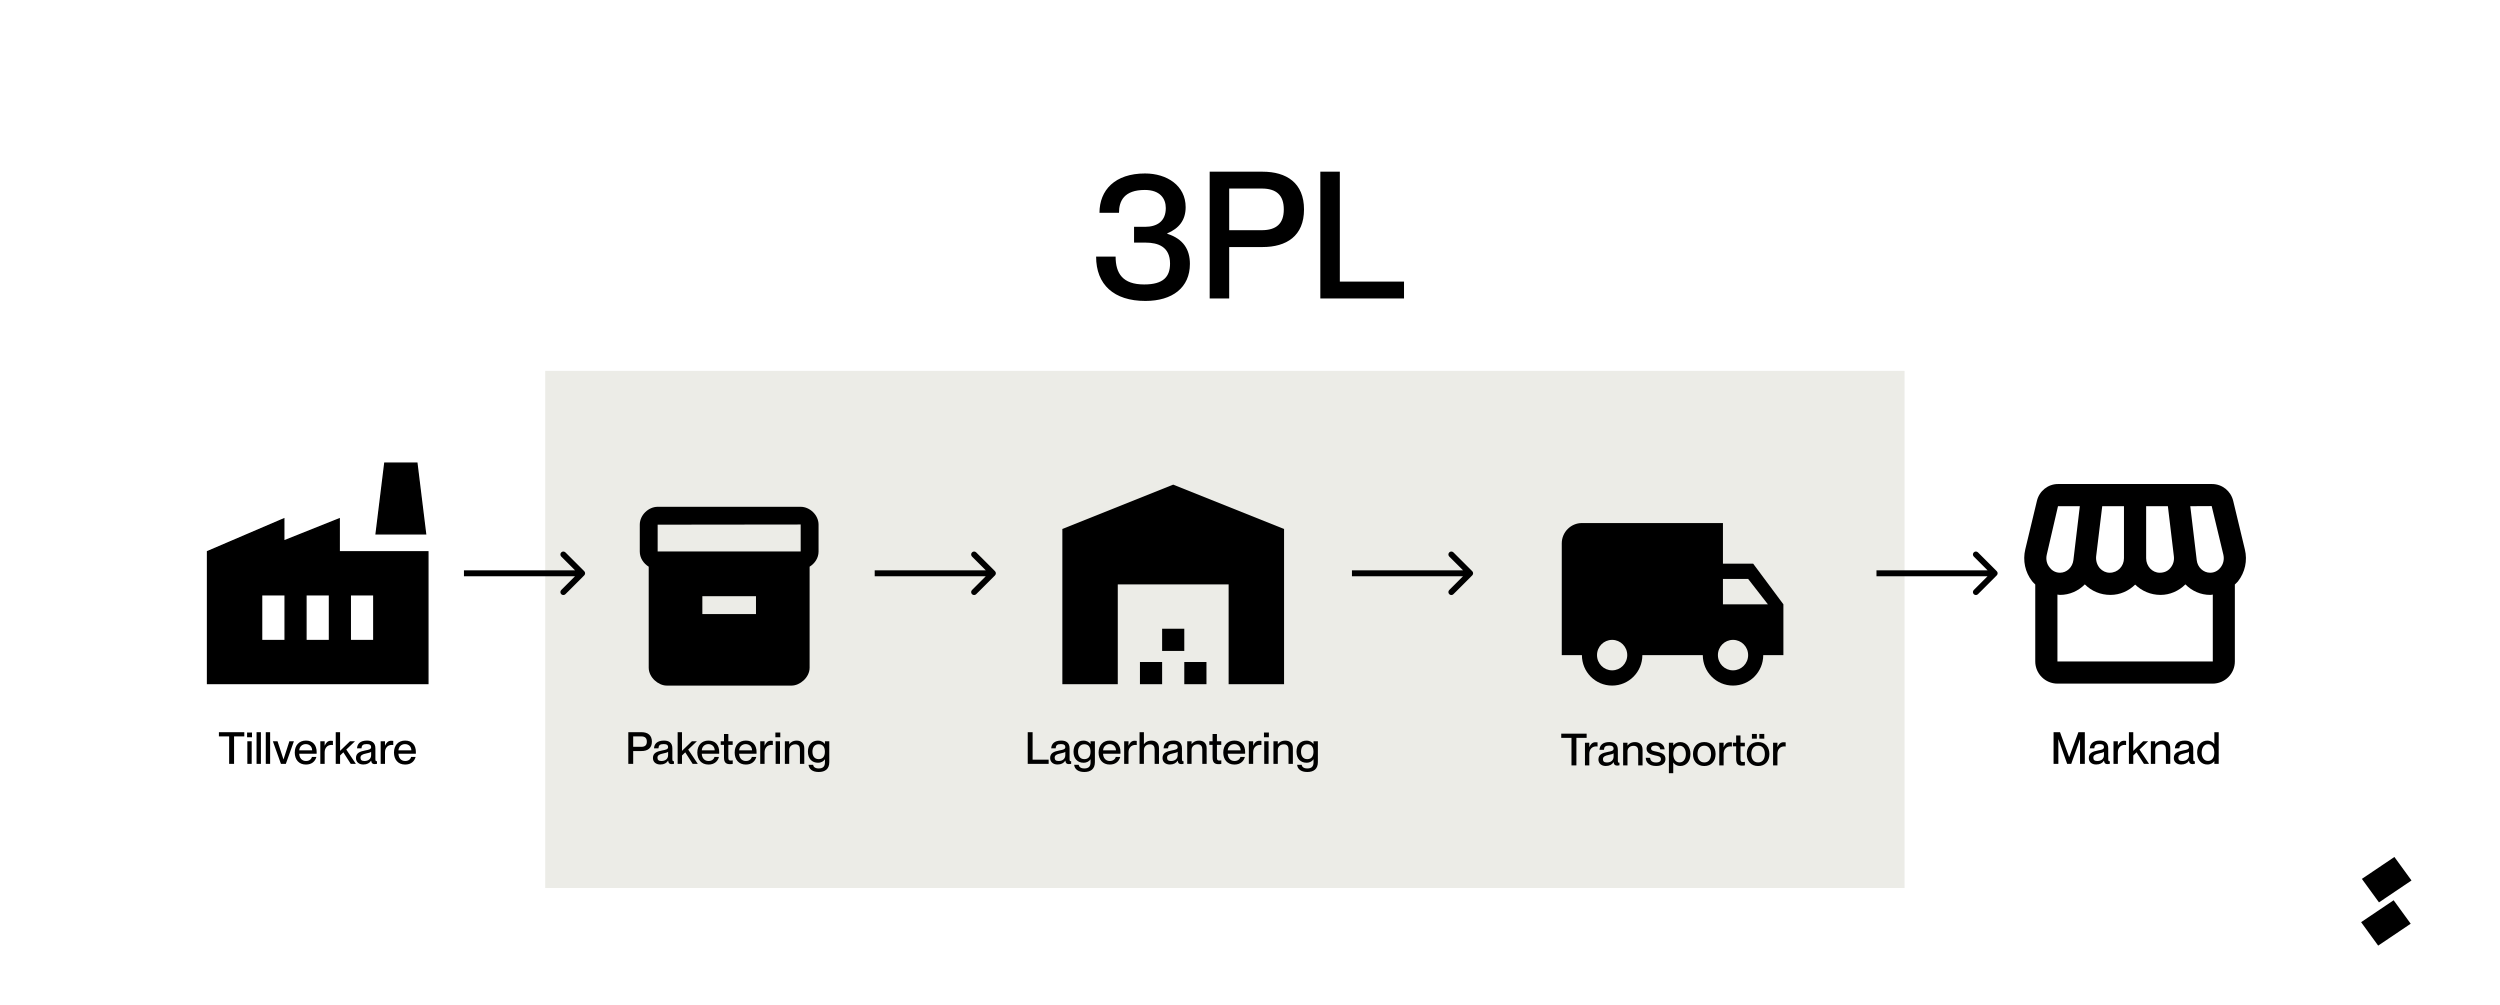 <?xml version="1.0" encoding="UTF-8"?> <svg xmlns="http://www.w3.org/2000/svg" width="1692" height="680" viewBox="0 0 1692 680" fill="none"><rect width="1692" height="680" fill="white"></rect><rect x="369" y="251" width="920" height="350" fill="#ECECE7"></rect><path d="M775.208 203.68C753.848 203.68 741.848 192.64 741.848 173.68H755.048C755.048 185.08 759.848 192.52 774.368 192.52C787.448 192.52 791.888 187.24 791.888 178.36C791.888 166.96 783.728 164.2 775.328 164.2H767.528V153.52H774.848C783.128 153.52 789.008 149.8 789.008 140.8C789.008 134.32 785.048 128.56 774.848 128.56C760.808 128.56 757.328 136 757.328 144.04H744.128C744.128 128.68 754.568 117.4 774.968 117.4C789.728 117.4 802.448 125.56 802.448 140.2C802.448 149.08 797.888 154.6 789.968 157.96V158.2C800.888 161.68 805.328 168.88 805.328 178.6C805.328 194.68 793.448 203.68 775.208 203.68ZM818.715 202V116.2H854.475C870.675 116.2 882.555 123.76 882.555 141.76C882.555 159.76 870.675 167.2 854.475 167.2H831.915V202H818.715ZM831.915 155.8H853.875C863.835 155.8 868.875 151.36 868.875 141.76C868.875 132.04 863.835 127.6 853.875 127.6H831.915V155.8ZM893.598 202V116.2H906.798V190.6H950.238V202H893.598Z" fill="black"></path><path d="M155.085 517V498.4H148.155V495.55H165.345V498.4H158.415V517H155.085ZM167.402 517V501.7H170.342V517H167.402ZM167.222 498.97V495.79H170.552V498.97H167.222ZM173.642 517V495.55H176.582V517H173.642ZM179.882 517V495.55H182.822V517H179.882ZM190.143 517L184.683 501.7H187.833L191.853 513.97H191.883L195.843 501.7H198.903L193.443 517H190.143ZM207.053 517.45C202.193 517.45 199.493 514 199.493 509.32C199.493 504.52 202.373 501.22 207.053 501.22C211.703 501.22 214.313 504.28 214.313 509.02C214.313 509.44 214.313 509.89 214.283 510.13H202.523C202.583 512.68 204.083 515.05 207.113 515.05C209.813 515.05 210.863 513.31 211.133 512.29H214.133C213.323 515.23 211.073 517.45 207.053 517.45ZM202.523 507.82H211.253C211.253 505.42 209.573 503.62 206.963 503.62C204.503 503.62 202.703 505.3 202.523 507.82ZM219.736 509.08V517H216.796V501.7H219.736V504.61H219.796C220.606 502.69 221.836 501.34 223.906 501.34C224.446 501.34 224.866 501.37 225.316 501.43V504.25C224.956 504.19 224.686 504.16 224.326 504.16C221.656 504.16 219.736 506.17 219.736 509.08ZM227.226 517V495.55H230.166V508.18L236.856 501.7H240.246L234.366 507.31L240.876 517H237.396L232.386 509.17L230.166 511.3V517H227.226ZM245.929 517.42C242.869 517.42 240.919 515.65 240.919 513.04C240.919 509.62 243.499 508.6 247.309 507.88C249.709 507.43 251.179 507.13 251.179 505.63C251.179 504.52 250.519 503.59 248.269 503.59C245.599 503.59 244.789 504.43 244.639 506.47H241.639C241.789 503.53 243.709 501.22 248.389 501.22C251.539 501.22 254.059 502.54 254.059 506.5V513.52C254.059 514.63 254.209 515.2 254.779 515.2C254.869 515.2 254.959 515.2 255.139 515.17V516.97C254.629 517.09 254.119 517.15 253.639 517.15C252.169 517.15 251.389 516.58 251.209 514.84H251.149C250.159 516.43 248.419 517.42 245.929 517.42ZM243.979 512.83C243.979 514.27 244.759 515.05 246.589 515.05C249.229 515.05 251.179 513.7 251.179 511.03V508.84C250.699 509.29 249.379 509.62 247.819 509.95C245.119 510.49 243.979 511.24 243.979 512.83ZM260.576 509.08V517H257.636V501.7H260.576V504.61H260.636C261.446 502.69 262.676 501.34 264.746 501.34C265.286 501.34 265.706 501.37 266.156 501.43V504.25C265.796 504.19 265.526 504.16 265.166 504.16C262.496 504.16 260.576 506.17 260.576 509.08ZM274.201 517.45C269.341 517.45 266.641 514 266.641 509.32C266.641 504.52 269.521 501.22 274.201 501.22C278.851 501.22 281.461 504.28 281.461 509.02C281.461 509.44 281.461 509.89 281.431 510.13H269.671C269.731 512.68 271.231 515.05 274.261 515.05C276.961 515.05 278.011 513.31 278.281 512.29H281.281C280.471 515.23 278.221 517.45 274.201 517.45ZM269.671 507.82H278.401C278.401 505.42 276.721 503.62 274.111 503.62C271.651 503.62 269.851 505.3 269.671 507.82Z" fill="black"></path><path d="M140.5 373.35L192.018 351.271V365.518V366.256L192.703 365.982L229.53 351.251V373.02V373.52H230.03H289.55V462.55H140.5V373.35ZM207.023 433.04V433.54H207.523H222.528H223.028V433.04V403.03V402.53H222.528H207.523H207.023V403.03V433.04ZM177.013 433.04V433.54H177.513H192.518H193.018V433.04V403.03V402.53H192.518H177.513H177.013V403.03V433.04ZM253.038 403.03V402.53H252.538H237.533H237.033V403.03V433.04V433.54H237.533H252.538H253.038V433.04V403.03ZM282.105 313.5L287.984 361.266H254.603L260.482 313.5H282.105Z" fill="black" stroke="black"></path><path d="M1389.86 517V495.55H1394.21L1400.39 512.41H1400.45L1406.66 495.55H1411.01V517H1407.77V500.35H1407.71L1401.8 517H1399.07L1393.16 500.35H1393.1V517H1389.86ZM1418.71 517.42C1415.65 517.42 1413.7 515.65 1413.7 513.04C1413.7 509.62 1416.28 508.6 1420.09 507.88C1422.49 507.43 1423.96 507.13 1423.96 505.63C1423.96 504.52 1423.3 503.59 1421.05 503.59C1418.38 503.59 1417.57 504.43 1417.42 506.47H1414.42C1414.57 503.53 1416.49 501.22 1421.17 501.22C1424.32 501.22 1426.84 502.54 1426.84 506.5V513.52C1426.84 514.63 1426.99 515.2 1427.56 515.2C1427.65 515.2 1427.74 515.2 1427.92 515.17V516.97C1427.41 517.09 1426.9 517.15 1426.42 517.15C1424.95 517.15 1424.17 516.58 1423.99 514.84H1423.93C1422.94 516.43 1421.2 517.42 1418.71 517.42ZM1416.76 512.83C1416.76 514.27 1417.54 515.05 1419.37 515.05C1422.01 515.05 1423.96 513.7 1423.96 511.03V508.84C1423.48 509.29 1422.16 509.62 1420.6 509.95C1417.9 510.49 1416.76 511.24 1416.76 512.83ZM1433.36 509.08V517H1430.42V501.7H1433.36V504.61H1433.42C1434.23 502.69 1435.46 501.34 1437.53 501.34C1438.07 501.34 1438.49 501.37 1438.94 501.43V504.25C1438.58 504.19 1438.31 504.16 1437.95 504.16C1435.28 504.16 1433.36 506.17 1433.36 509.08ZM1440.85 517V495.55H1443.79V508.18L1450.48 501.7H1453.87L1447.99 507.31L1454.5 517H1451.02L1446.01 509.17L1443.79 511.3V517H1440.85ZM1465.9 507.19C1465.9 505.15 1465 503.77 1462.78 503.77C1460.26 503.77 1458.64 505.3 1458.64 507.61V517H1455.7V501.7H1458.64V503.62H1458.7C1459.51 502.45 1461.1 501.25 1463.74 501.25C1466.56 501.25 1468.84 502.87 1468.84 506.38V517H1465.9V507.19ZM1476.25 517.42C1473.19 517.42 1471.24 515.65 1471.24 513.04C1471.24 509.62 1473.82 508.6 1477.63 507.88C1480.03 507.43 1481.5 507.13 1481.5 505.63C1481.5 504.52 1480.84 503.59 1478.59 503.59C1475.92 503.59 1475.11 504.43 1474.96 506.47H1471.96C1472.11 503.53 1474.03 501.22 1478.71 501.22C1481.86 501.22 1484.38 502.54 1484.38 506.5V513.52C1484.38 514.63 1484.53 515.2 1485.1 515.2C1485.19 515.2 1485.28 515.2 1485.46 515.17V516.97C1484.95 517.09 1484.44 517.15 1483.96 517.15C1482.49 517.15 1481.71 516.58 1481.53 514.84H1481.47C1480.48 516.43 1478.74 517.42 1476.25 517.42ZM1474.3 512.83C1474.3 514.27 1475.08 515.05 1476.91 515.05C1479.55 515.05 1481.5 513.7 1481.5 511.03V508.84C1481.02 509.29 1479.7 509.62 1478.14 509.95C1475.44 510.49 1474.3 511.24 1474.3 512.83ZM1493.9 517.42C1490 517.42 1487.03 514.39 1487.03 509.35C1487.03 504.31 1490 501.25 1493.9 501.25C1496.3 501.25 1497.77 502.36 1498.61 503.56H1498.67V495.55H1501.61V517H1498.67V515.2H1498.61C1497.77 516.28 1496.3 517.42 1493.9 517.42ZM1490.09 509.35C1490.09 512.35 1491.5 514.99 1494.38 514.99C1497.02 514.99 1498.64 512.8 1498.64 509.35C1498.64 505.87 1497.02 503.71 1494.38 503.71C1491.5 503.71 1490.09 506.35 1490.09 509.35Z" fill="black"></path><path d="M1519.31 371.79L1511.43 338.993C1509.78 332.239 1503.92 327.586 1497.09 327.586H1392.85C1386.1 327.586 1380.17 332.314 1378.59 338.993L1370.71 371.79C1368.91 379.445 1370.56 387.25 1375.36 393.404C1375.96 394.23 1376.79 394.83 1377.46 395.581V447.665C1377.46 455.92 1384.22 462.675 1392.47 462.675H1497.54C1505.8 462.675 1512.55 455.92 1512.55 447.665V395.581C1513.23 394.905 1514.05 394.23 1514.65 393.479C1519.46 387.325 1521.18 379.445 1519.31 371.79ZM1496.87 342.521L1504.75 375.317C1505.5 378.469 1504.82 381.621 1502.87 384.098C1501.82 385.449 1499.57 387.625 1495.82 387.625C1491.24 387.625 1487.26 383.948 1486.74 379.07L1482.38 342.596L1496.87 342.521ZM1452.51 342.596H1467.22L1471.28 376.518C1471.65 379.445 1470.75 382.372 1468.8 384.548C1467.15 386.5 1464.75 387.625 1461.67 387.625C1456.64 387.625 1452.51 383.197 1452.51 377.794V342.596ZM1418.67 376.518L1422.79 342.596H1437.5V377.794C1437.5 383.197 1433.38 387.625 1427.82 387.625C1425.27 387.625 1422.94 386.5 1421.14 384.548C1419.27 382.372 1418.37 379.445 1418.67 376.518ZM1385.27 375.317L1392.85 342.596H1407.63L1403.28 379.07C1402.68 383.948 1398.78 387.625 1394.2 387.625C1390.52 387.625 1388.2 385.449 1387.22 384.098C1385.19 381.696 1384.52 378.469 1385.27 375.317ZM1392.47 447.665V402.41C1393.07 402.485 1393.6 402.635 1394.2 402.635C1400.73 402.635 1406.66 399.933 1411.01 395.505C1415.51 400.008 1421.52 402.635 1428.35 402.635C1434.88 402.635 1440.73 399.933 1445.08 395.656C1449.51 399.933 1455.52 402.635 1462.27 402.635C1468.57 402.635 1474.58 400.008 1479.08 395.505C1483.43 399.933 1489.36 402.635 1495.89 402.635C1496.49 402.635 1497.02 402.485 1497.62 402.41V447.665H1392.47Z" fill="black"></path><path d="M673.414 389.414C674.195 388.633 674.195 387.367 673.414 386.586L660.686 373.858C659.905 373.077 658.639 373.077 657.858 373.858C657.077 374.639 657.077 375.905 657.858 376.686L669.172 388L657.858 399.314C657.077 400.095 657.077 401.361 657.858 402.142C658.639 402.923 659.905 402.923 660.686 402.142L673.414 389.414ZM592 390H672V386H592V390Z" fill="black"></path><path d="M996.414 389.414C997.195 388.633 997.195 387.367 996.414 386.586L983.686 373.858C982.905 373.077 981.639 373.077 980.858 373.858C980.077 374.639 980.077 375.905 980.858 376.686L992.172 388L980.858 399.314C980.077 400.095 980.077 401.361 980.858 402.142C981.639 402.923 982.905 402.923 983.686 402.142L996.414 389.414ZM915 390H995V386H915V390Z" fill="black"></path><path d="M1351.41 389.414C1352.2 388.633 1352.2 387.367 1351.41 386.586L1338.69 373.858C1337.91 373.077 1336.64 373.077 1335.86 373.858C1335.08 374.639 1335.08 375.905 1335.86 376.686L1347.17 388L1335.86 399.314C1335.08 400.095 1335.08 401.361 1335.86 402.142C1336.64 402.923 1337.91 402.923 1338.69 402.142L1351.41 389.414ZM1270 390H1350V386H1270V390Z" fill="black"></path><path d="M395.414 389.414C396.195 388.633 396.195 387.367 395.414 386.586L382.686 373.858C381.905 373.077 380.639 373.077 379.858 373.858C379.077 374.639 379.077 375.905 379.858 376.686L391.172 388L379.858 399.314C379.077 400.095 379.077 401.361 379.858 402.142C380.639 402.923 381.905 402.923 382.686 402.142L395.414 389.414ZM314 390H394V386H314V390Z" fill="black"></path><path d="M1620.53 580L1598.52 594.835L1610.09 610.738L1632.1 595.902L1620.53 580Z" fill="black"></path><path d="M1620.01 609.289L1598 624.124L1609.55 640.002L1631.56 625.167L1620.01 609.289Z" fill="black"></path><path d="M1063.58 518V499.4H1056.65V496.55H1073.84V499.4H1066.91V518H1063.58ZM1075.64 510.08V518H1072.7V502.7H1075.64V505.61H1075.7C1076.51 503.69 1077.74 502.34 1079.81 502.34C1080.35 502.34 1080.77 502.37 1081.22 502.43V505.25C1080.86 505.19 1080.59 505.16 1080.23 505.16C1077.56 505.16 1075.64 507.17 1075.64 510.08ZM1086.83 518.42C1083.77 518.42 1081.82 516.65 1081.82 514.04C1081.82 510.62 1084.4 509.6 1088.21 508.88C1090.61 508.43 1092.08 508.13 1092.08 506.63C1092.08 505.52 1091.42 504.59 1089.17 504.59C1086.5 504.59 1085.69 505.43 1085.54 507.47H1082.54C1082.69 504.53 1084.61 502.22 1089.29 502.22C1092.44 502.22 1094.96 503.54 1094.96 507.5V514.52C1094.96 515.63 1095.11 516.2 1095.68 516.2C1095.77 516.2 1095.86 516.2 1096.04 516.17V517.97C1095.53 518.09 1095.02 518.15 1094.54 518.15C1093.07 518.15 1092.29 517.58 1092.11 515.84H1092.05C1091.06 517.43 1089.32 518.42 1086.83 518.42ZM1084.88 513.83C1084.88 515.27 1085.66 516.05 1087.49 516.05C1090.13 516.05 1092.08 514.7 1092.08 512.03V509.84C1091.6 510.29 1090.28 510.62 1088.72 510.95C1086.02 511.49 1084.88 512.24 1084.88 513.83ZM1108.74 508.19C1108.74 506.15 1107.84 504.77 1105.62 504.77C1103.1 504.77 1101.48 506.3 1101.48 508.61V518H1098.54V502.7H1101.48V504.62H1101.54C1102.35 503.45 1103.94 502.25 1106.58 502.25C1109.4 502.25 1111.68 503.87 1111.68 507.38V518H1108.74V508.19ZM1120.89 518.42C1116.24 518.42 1113.93 516.02 1113.84 512.9H1116.81C1116.93 514.67 1118.01 516.05 1120.86 516.05C1123.44 516.05 1124.13 514.91 1124.13 513.8C1124.13 511.88 1122.09 511.67 1120.11 511.25C1117.44 510.62 1114.38 509.84 1114.38 506.66C1114.38 504.02 1116.51 502.25 1120.2 502.25C1124.4 502.25 1126.41 504.5 1126.62 507.14H1123.65C1123.44 505.97 1122.81 504.62 1120.26 504.62C1118.28 504.62 1117.44 505.4 1117.44 506.54C1117.44 508.13 1119.15 508.28 1121.31 508.76C1124.13 509.42 1127.19 510.23 1127.19 513.65C1127.19 516.62 1124.91 518.42 1120.89 518.42ZM1137.22 518.42C1134.82 518.42 1133.35 517.34 1132.51 516.11H1132.45V523.31H1129.51V502.7H1132.45V504.5H1132.51C1133.35 503.42 1134.82 502.25 1137.22 502.25C1141.12 502.25 1144.09 505.31 1144.09 510.35C1144.09 515.39 1141.12 518.42 1137.22 518.42ZM1132.48 510.35C1132.48 513.8 1134.1 515.99 1136.74 515.99C1139.62 515.99 1141 513.35 1141 510.35C1141 507.35 1139.62 504.71 1136.74 504.71C1134.1 504.71 1132.48 506.87 1132.48 510.35ZM1153.46 518.45C1148.69 518.45 1145.81 515.15 1145.81 510.35C1145.81 505.58 1148.69 502.22 1153.49 502.22C1158.23 502.22 1161.11 505.55 1161.11 510.32C1161.11 515.12 1158.23 518.45 1153.46 518.45ZM1148.87 510.35C1148.87 513.53 1150.31 516.02 1153.49 516.02C1156.61 516.02 1158.05 513.53 1158.05 510.35C1158.05 507.14 1156.61 504.68 1153.49 504.68C1150.31 504.68 1148.87 507.14 1148.87 510.35ZM1166.55 510.08V518H1163.61V502.7H1166.55V505.61H1166.61C1167.42 503.69 1168.65 502.34 1170.72 502.34C1171.26 502.34 1171.68 502.37 1172.13 502.43V505.25C1171.77 505.19 1171.5 505.16 1171.14 505.16C1168.47 505.16 1166.55 507.17 1166.55 510.08ZM1179.08 518.18C1176.56 518.18 1175.03 517.22 1175.03 513.68V505.13H1172.81V502.7H1175.03V497.78H1177.97V502.7H1180.91V505.13H1177.97V513.77C1177.97 515.39 1178.42 515.75 1179.68 515.75C1180.19 515.75 1180.43 515.72 1180.94 515.63V518C1180.19 518.15 1179.71 518.18 1179.08 518.18ZM1189.87 518.45C1185.1 518.45 1182.22 515.15 1182.22 510.35C1182.22 505.58 1185.1 502.22 1189.9 502.22C1194.64 502.22 1197.52 505.55 1197.52 510.32C1197.52 515.12 1194.64 518.45 1189.87 518.45ZM1185.28 510.35C1185.28 513.53 1186.72 516.02 1189.9 516.02C1193.02 516.02 1194.46 513.53 1194.46 510.35C1194.46 507.14 1193.02 504.68 1189.9 504.68C1186.72 504.68 1185.28 507.14 1185.28 510.35ZM1185.7 499.91V496.73H1189.03V499.91H1185.7ZM1190.74 499.91V496.73H1194.07V499.91H1190.74ZM1202.96 510.08V518H1200.02V502.7H1202.96V505.61H1203.02C1203.83 503.69 1205.06 502.34 1207.13 502.34C1207.67 502.34 1208.09 502.37 1208.54 502.43V505.25C1208.18 505.19 1207.91 505.16 1207.55 505.16C1204.88 505.16 1202.96 507.17 1202.96 510.08Z" fill="black"></path><path d="M1186.55 381.5H1166.09V354H1070.64C1063.14 354 1057 360.188 1057 367.75V443.375H1070.64C1070.64 454.787 1079.77 464 1091.09 464C1102.41 464 1111.55 454.787 1111.55 443.375H1152.45C1152.45 454.787 1161.59 464 1172.91 464C1184.23 464 1193.36 454.787 1193.36 443.375H1207V409L1186.55 381.5ZM1091.09 453.688C1085.43 453.688 1080.86 449.081 1080.86 443.375C1080.86 437.669 1085.43 433.062 1091.09 433.062C1096.75 433.062 1101.32 437.669 1101.32 443.375C1101.32 449.081 1096.75 453.688 1091.09 453.688ZM1183.14 391.812L1196.5 409H1166.09V391.812H1183.14ZM1172.91 453.688C1167.25 453.688 1162.68 449.081 1162.68 443.375C1162.68 437.669 1167.25 433.062 1172.91 433.062C1178.57 433.062 1183.14 437.669 1183.14 443.375C1183.14 449.081 1178.57 453.688 1172.91 453.688Z" fill="black"></path><path d="M425.242 517V495.55H434.182C438.232 495.55 441.202 497.44 441.202 501.94C441.202 506.44 438.232 508.3 434.182 508.3H428.542V517H425.242ZM428.542 505.45H434.032C436.522 505.45 437.782 504.34 437.782 501.94C437.782 499.51 436.522 498.4 434.032 498.4H428.542V505.45ZM446.922 517.42C443.862 517.42 441.912 515.65 441.912 513.04C441.912 509.62 444.492 508.6 448.302 507.88C450.702 507.43 452.172 507.13 452.172 505.63C452.172 504.52 451.512 503.59 449.262 503.59C446.592 503.59 445.782 504.43 445.632 506.47H442.632C442.782 503.53 444.702 501.22 449.382 501.22C452.532 501.22 455.052 502.54 455.052 506.5V513.52C455.052 514.63 455.202 515.2 455.772 515.2C455.862 515.2 455.952 515.2 456.132 515.17V516.97C455.622 517.09 455.112 517.15 454.632 517.15C453.162 517.15 452.382 516.58 452.202 514.84H452.142C451.152 516.43 449.412 517.42 446.922 517.42ZM444.972 512.83C444.972 514.27 445.752 515.05 447.582 515.05C450.222 515.05 452.172 513.7 452.172 511.03V508.84C451.692 509.29 450.372 509.62 448.812 509.95C446.112 510.49 444.972 511.24 444.972 512.83ZM458.629 517V495.55H461.569V508.18L468.259 501.7H471.649L465.769 507.31L472.279 517H468.799L463.789 509.17L461.569 511.3V517H458.629ZM479.501 517.45C474.641 517.45 471.941 514 471.941 509.32C471.941 504.52 474.821 501.22 479.501 501.22C484.151 501.22 486.761 504.28 486.761 509.02C486.761 509.44 486.761 509.89 486.731 510.13H474.971C475.031 512.68 476.531 515.05 479.561 515.05C482.261 515.05 483.311 513.31 483.581 512.29H486.581C485.771 515.23 483.521 517.45 479.501 517.45ZM474.971 507.82H483.701C483.701 505.42 482.021 503.62 479.411 503.62C476.951 503.62 475.151 505.3 474.971 507.82ZM494.05 517.18C491.53 517.18 490 516.22 490 512.68V504.13H487.78V501.7H490V496.78H492.94V501.7H495.88V504.13H492.94V512.77C492.94 514.39 493.39 514.75 494.65 514.75C495.16 514.75 495.4 514.72 495.91 514.63V517C495.16 517.15 494.68 517.18 494.05 517.18ZM504.784 517.45C499.924 517.45 497.224 514 497.224 509.32C497.224 504.52 500.104 501.22 504.784 501.22C509.434 501.22 512.044 504.28 512.044 509.02C512.044 509.44 512.044 509.89 512.014 510.13H500.254C500.314 512.68 501.814 515.05 504.844 515.05C507.544 515.05 508.594 513.31 508.864 512.29H511.864C511.054 515.23 508.804 517.45 504.784 517.45ZM500.254 507.82H508.984C508.984 505.42 507.304 503.62 504.694 503.62C502.234 503.62 500.434 505.3 500.254 507.82ZM517.468 509.08V517H514.528V501.7H517.468V504.61H517.528C518.338 502.69 519.568 501.34 521.638 501.34C522.178 501.34 522.598 501.37 523.048 501.43V504.25C522.688 504.19 522.418 504.16 522.058 504.16C519.388 504.16 517.468 506.17 517.468 509.08ZM524.958 517V501.7H527.898V517H524.958ZM524.778 498.97V495.79H528.108V498.97H524.778ZM541.398 507.19C541.398 505.15 540.498 503.77 538.278 503.77C535.758 503.77 534.138 505.3 534.138 507.61V517H531.198V501.7H534.138V503.62H534.198C535.008 502.45 536.598 501.25 539.238 501.25C542.058 501.25 544.338 502.87 544.338 506.38V517H541.398V507.19ZM554.086 522.49C549.706 522.49 547.516 520.39 547.216 517.63H550.276C550.576 519.01 551.596 520.09 554.086 520.09C556.876 520.09 558.316 518.86 558.316 515.98V513.91H558.256C557.416 515.14 556.006 516.22 553.546 516.22C549.736 516.22 546.796 513.64 546.796 508.75C546.796 503.83 549.736 501.25 553.546 501.25C556.006 501.25 557.416 502.42 558.256 503.5H558.316V501.7H561.256V515.8C561.256 520.42 558.466 522.49 554.086 522.49ZM549.856 508.75C549.856 511.63 551.206 513.79 554.086 513.79C556.726 513.79 558.286 512.08 558.286 508.75C558.286 505.39 556.726 503.71 554.086 503.71C551.206 503.71 549.856 505.87 549.856 508.75Z" fill="black"></path><path d="M541.9 343H445.1C439.05 343 433 348.445 433 355.1V373.311C433 377.667 435.602 381.417 439.05 383.535V451.9C439.05 458.555 445.705 464 451.15 464H535.85C541.295 464 547.95 458.555 547.95 451.9V383.535C551.399 381.417 554 377.667 554 373.311V355.1C554 348.445 547.95 343 541.9 343ZM511.65 415.6H475.35V403.5H511.65V415.6ZM541.9 373.25H445.1V355.1L541.9 354.979V373.25Z" fill="black"></path><path d="M695.567 517V495.55H698.867V514.15H709.727V517H695.567ZM715.752 517.42C712.692 517.42 710.742 515.65 710.742 513.04C710.742 509.62 713.322 508.6 717.132 507.88C719.532 507.43 721.002 507.13 721.002 505.63C721.002 504.52 720.342 503.59 718.092 503.59C715.422 503.59 714.612 504.43 714.462 506.47H711.462C711.612 503.53 713.532 501.22 718.212 501.22C721.362 501.22 723.882 502.54 723.882 506.5V513.52C723.882 514.63 724.032 515.2 724.602 515.2C724.692 515.2 724.782 515.2 724.962 515.17V516.97C724.452 517.09 723.942 517.15 723.462 517.15C721.992 517.15 721.212 516.58 721.032 514.84H720.972C719.982 516.43 718.242 517.42 715.752 517.42ZM713.802 512.83C713.802 514.27 714.582 515.05 716.412 515.05C719.052 515.05 721.002 513.7 721.002 511.03V508.84C720.522 509.29 719.202 509.62 717.642 509.95C714.942 510.49 713.802 511.24 713.802 512.83ZM733.854 522.49C729.474 522.49 727.284 520.39 726.984 517.63H730.044C730.344 519.01 731.364 520.09 733.854 520.09C736.644 520.09 738.084 518.86 738.084 515.98V513.91H738.024C737.184 515.14 735.774 516.22 733.314 516.22C729.504 516.22 726.564 513.64 726.564 508.75C726.564 503.83 729.504 501.25 733.314 501.25C735.774 501.25 737.184 502.42 738.024 503.5H738.084V501.7H741.024V515.8C741.024 520.42 738.234 522.49 733.854 522.49ZM729.624 508.75C729.624 511.63 730.974 513.79 733.854 513.79C736.494 513.79 738.054 512.08 738.054 508.75C738.054 505.39 736.494 503.71 733.854 503.71C730.974 503.71 729.624 505.87 729.624 508.75ZM751.085 517.45C746.225 517.45 743.525 514 743.525 509.32C743.525 504.52 746.405 501.22 751.085 501.22C755.735 501.22 758.345 504.28 758.345 509.02C758.345 509.44 758.345 509.89 758.315 510.13H746.555C746.615 512.68 748.115 515.05 751.145 515.05C753.845 515.05 754.895 513.31 755.165 512.29H758.165C757.355 515.23 755.105 517.45 751.085 517.45ZM746.555 507.82H755.285C755.285 505.42 753.605 503.62 750.995 503.62C748.535 503.62 746.735 505.3 746.555 507.82ZM763.769 509.08V517H760.829V501.7H763.769V504.61H763.829C764.639 502.69 765.869 501.34 767.939 501.34C768.479 501.34 768.899 501.37 769.349 501.43V504.25C768.989 504.19 768.719 504.16 768.359 504.16C765.689 504.16 763.769 506.17 763.769 509.08ZM781.458 507.19C781.458 505.15 780.558 503.77 778.338 503.77C775.818 503.77 774.198 505.3 774.198 507.61V517H771.258V495.55H774.198V503.62H774.258C775.068 502.45 776.658 501.25 779.298 501.25C782.118 501.25 784.398 502.87 784.398 506.38V517H781.458V507.19ZM791.807 517.42C788.747 517.42 786.797 515.65 786.797 513.04C786.797 509.62 789.377 508.6 793.187 507.88C795.587 507.43 797.057 507.13 797.057 505.63C797.057 504.52 796.397 503.59 794.147 503.59C791.477 503.59 790.667 504.43 790.517 506.47H787.517C787.667 503.53 789.587 501.22 794.267 501.22C797.417 501.22 799.937 502.54 799.937 506.5V513.52C799.937 514.63 800.087 515.2 800.657 515.2C800.747 515.2 800.837 515.2 801.017 515.17V516.97C800.507 517.09 799.997 517.15 799.517 517.15C798.047 517.15 797.267 516.58 797.087 514.84H797.027C796.037 516.43 794.297 517.42 791.807 517.42ZM789.857 512.83C789.857 514.27 790.637 515.05 792.467 515.05C795.107 515.05 797.057 513.7 797.057 511.03V508.84C796.577 509.29 795.257 509.62 793.697 509.95C790.997 510.49 789.857 511.24 789.857 512.83ZM813.714 507.19C813.714 505.15 812.814 503.77 810.594 503.77C808.074 503.77 806.454 505.3 806.454 507.61V517H803.514V501.7H806.454V503.62H806.514C807.324 502.45 808.914 501.25 811.554 501.25C814.374 501.25 816.654 502.87 816.654 506.38V517H813.714V507.19ZM824.726 517.18C822.206 517.18 820.676 516.22 820.676 512.68V504.13H818.456V501.7H820.676V496.78H823.616V501.7H826.556V504.13H823.616V512.77C823.616 514.39 824.066 514.75 825.326 514.75C825.836 514.75 826.076 514.72 826.586 514.63V517C825.836 517.15 825.356 517.18 824.726 517.18ZM835.46 517.45C830.6 517.45 827.9 514 827.9 509.32C827.9 504.52 830.78 501.22 835.46 501.22C840.11 501.22 842.72 504.28 842.72 509.02C842.72 509.44 842.72 509.89 842.69 510.13H830.93C830.99 512.68 832.49 515.05 835.52 515.05C838.22 515.05 839.27 513.31 839.54 512.29H842.54C841.73 515.23 839.48 517.45 835.46 517.45ZM830.93 507.82H839.66C839.66 505.42 837.98 503.62 835.37 503.62C832.91 503.62 831.11 505.3 830.93 507.82ZM848.144 509.08V517H845.204V501.7H848.144V504.61H848.204C849.014 502.69 850.244 501.34 852.314 501.34C852.854 501.34 853.274 501.37 853.724 501.43V504.25C853.364 504.19 853.094 504.16 852.734 504.16C850.064 504.16 848.144 506.17 848.144 509.08ZM855.633 517V501.7H858.573V517H855.633ZM855.453 498.97V495.79H858.783V498.97H855.453ZM872.074 507.19C872.074 505.15 871.174 503.77 868.954 503.77C866.434 503.77 864.814 505.3 864.814 507.61V517H861.874V501.7H864.814V503.62H864.874C865.684 502.45 867.274 501.25 869.914 501.25C872.734 501.25 875.014 502.87 875.014 506.38V517H872.074V507.19ZM884.762 522.49C880.382 522.49 878.192 520.39 877.892 517.63H880.952C881.252 519.01 882.272 520.09 884.762 520.09C887.552 520.09 888.992 518.86 888.992 515.98V513.91H888.932C888.092 515.14 886.682 516.22 884.222 516.22C880.412 516.22 877.472 513.64 877.472 508.75C877.472 503.83 880.412 501.25 884.222 501.25C886.682 501.25 888.092 502.42 888.932 503.5H888.992V501.7H891.932V515.8C891.932 520.42 889.142 522.49 884.762 522.49ZM880.532 508.75C880.532 511.63 881.882 513.79 884.762 513.79C887.402 513.79 888.962 512.08 888.962 508.75C888.962 505.39 887.402 503.71 884.762 503.71C881.882 503.71 880.532 505.87 880.532 508.75Z" fill="black"></path><path d="M869.05 463.045V358.01L794.025 328L719 358.01V463.045H756.513V395.523H831.538V463.045H869.05ZM786.523 448.04H771.518V463.045H786.523V448.04ZM801.528 425.533H786.523V440.538H801.528V425.533ZM816.533 448.04H801.528V463.045H816.533V448.04Z" fill="black"></path></svg> 